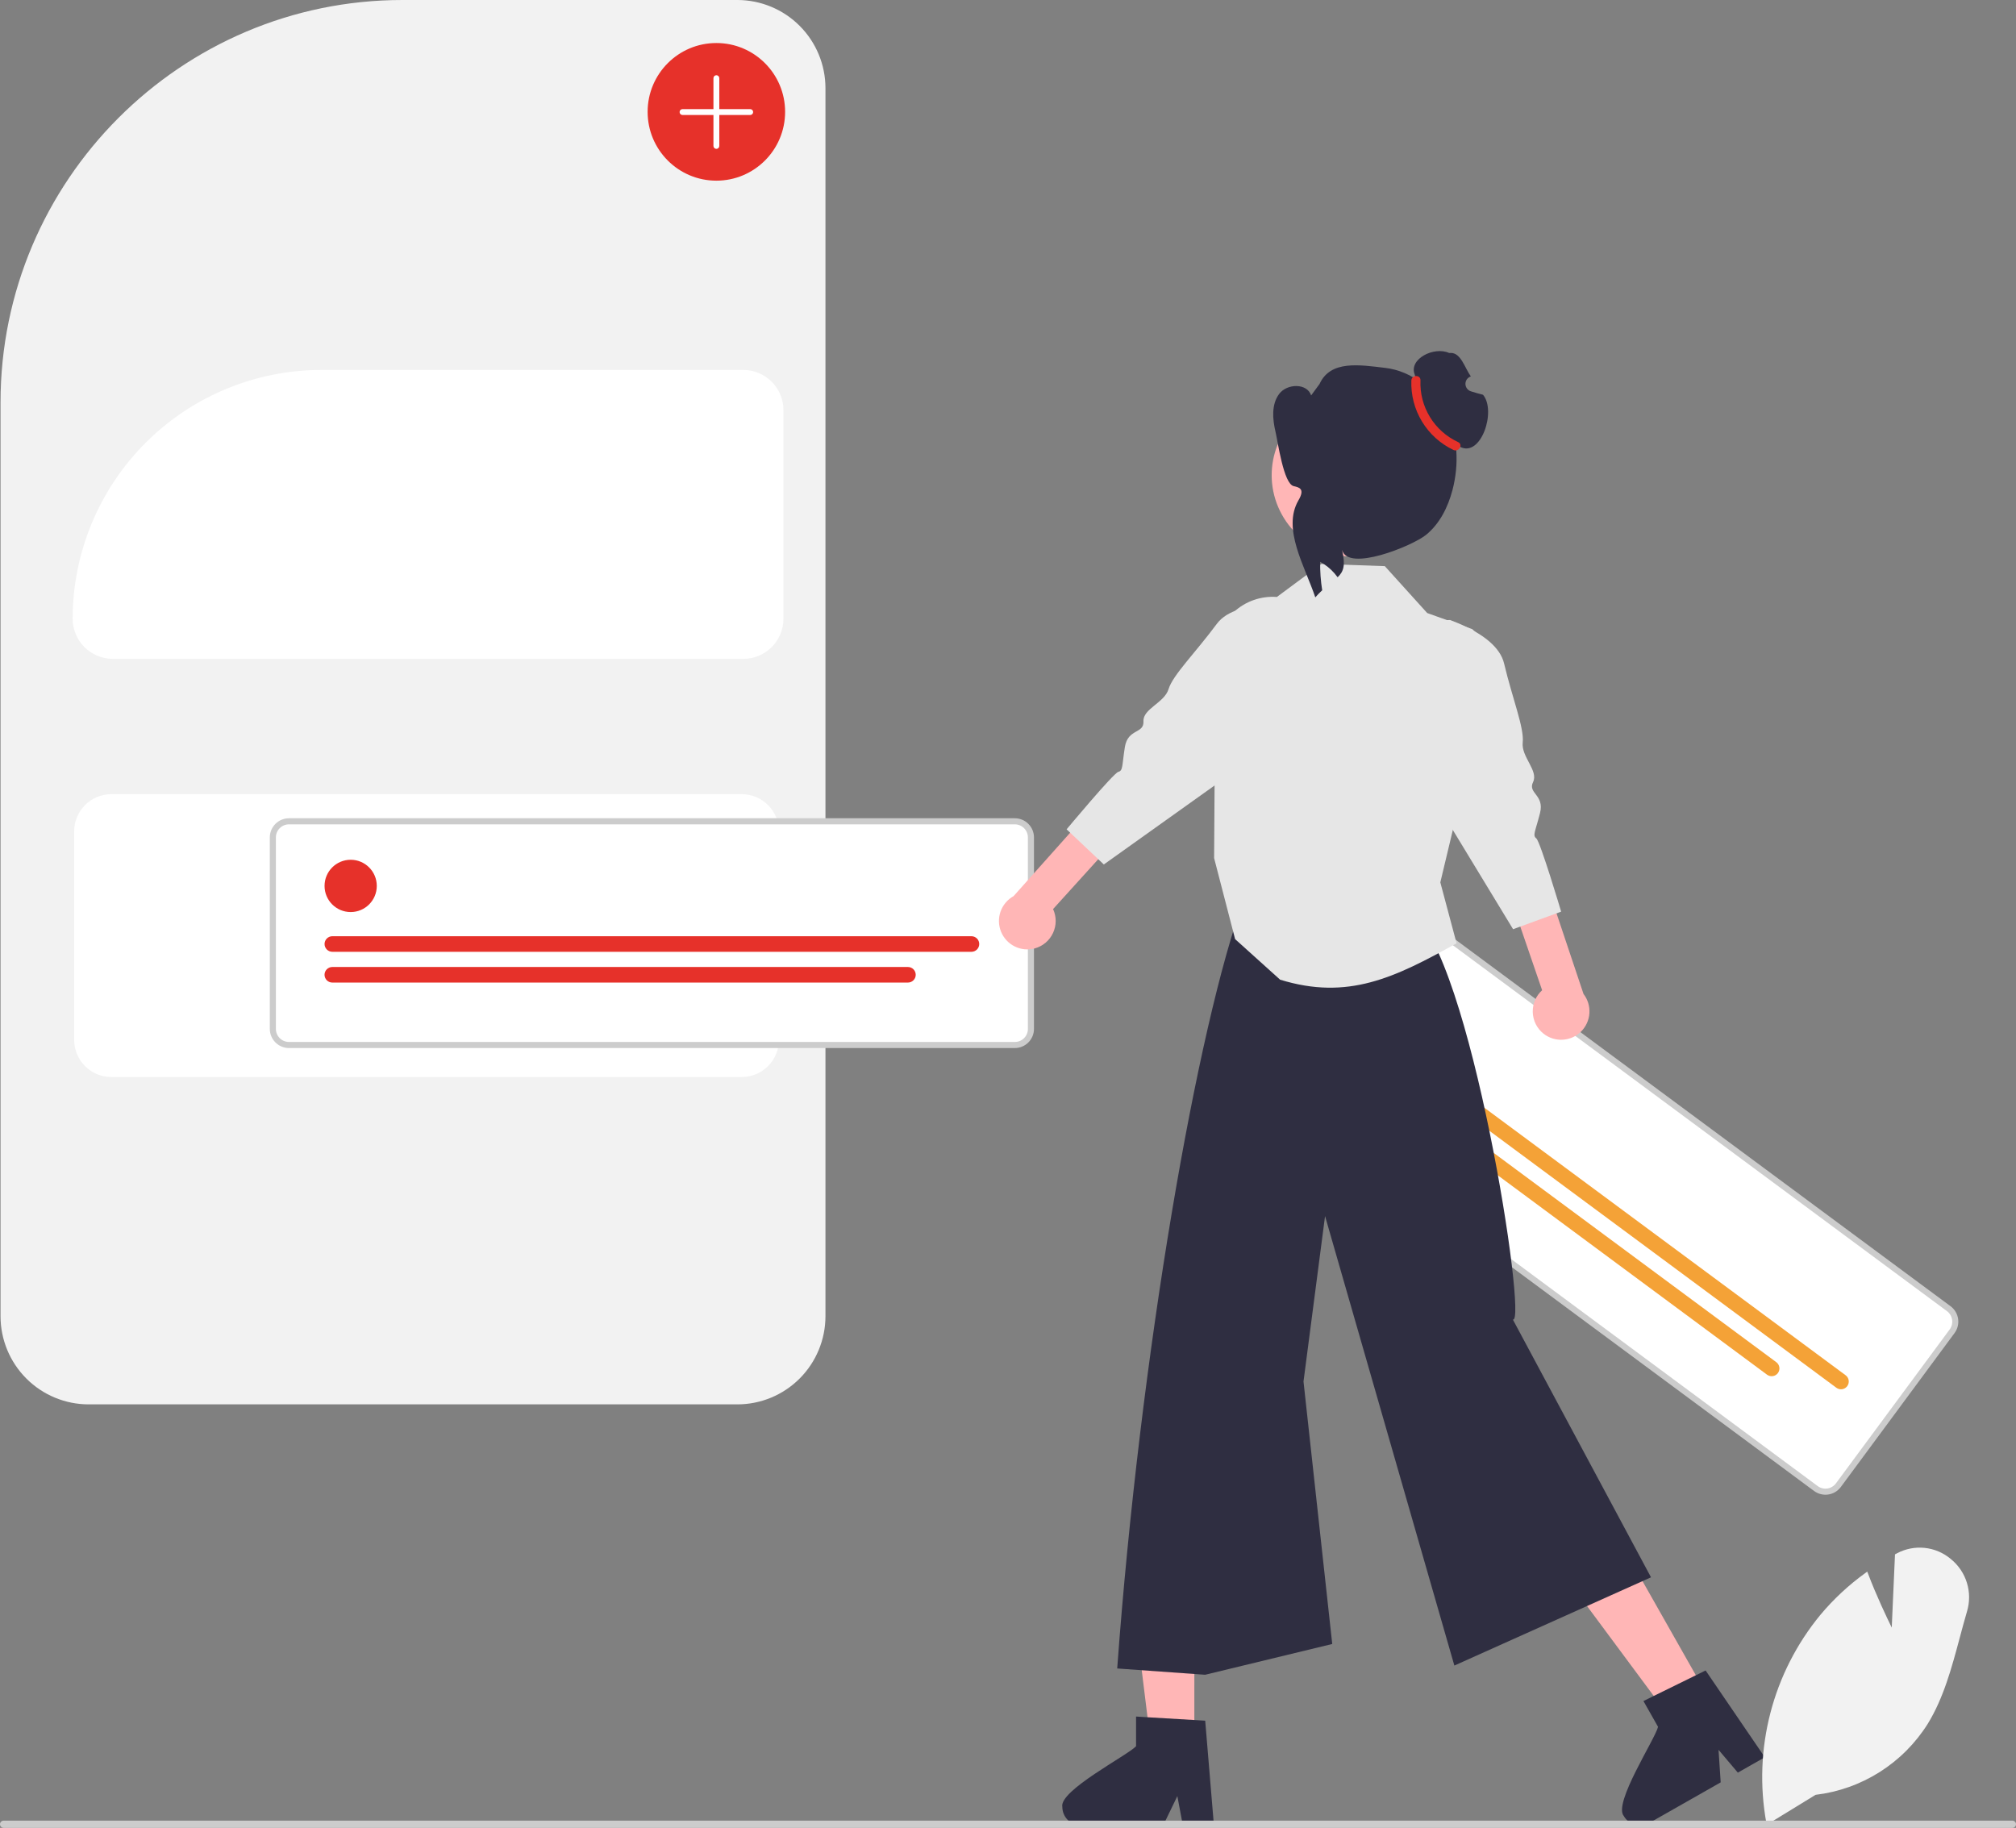 <svg width="193" height="175" viewBox="0 0 193 175" fill="none" xmlns="http://www.w3.org/2000/svg">
<rect x="0" y="0" width="193" height="175" fill="#808080" stroke="none"/>
<g clip-path="url(#clip0_585_4476)">
<path d="M70.598 134.454H8.478C6.244 134.451 4.102 133.562 2.522 131.98C0.942 130.398 0.053 128.254 0.051 126.017V38.525C0.051 17.282 17.313 0 38.531 0H70.598C72.832 0.003 74.974 0.892 76.554 2.474C78.133 4.055 79.022 6.2 79.025 8.437V126.017C79.022 128.254 78.133 130.398 76.554 131.98C74.974 133.562 72.832 134.452 70.598 134.454Z" fill="#F2F2F2"/>
<path d="M10.65 76.035C9.709 76.036 8.807 76.411 8.142 77.077C7.476 77.743 7.102 78.646 7.101 79.588V99.559C7.102 100.501 7.476 101.404 8.142 102.07C8.807 102.736 9.709 103.111 10.65 103.112H71.019C71.96 103.111 72.862 102.736 73.527 102.07C74.193 101.404 74.567 100.501 74.568 99.559V79.588C74.567 78.646 74.193 77.743 73.527 77.077C72.862 76.411 71.96 76.036 71.019 76.035H10.65Z" fill="white"/>
<path d="M71.164 63.079H10.795C9.777 63.078 8.801 62.672 8.081 61.952C7.362 61.231 6.957 60.254 6.955 59.234C6.963 52.921 9.471 46.867 13.93 42.403C18.39 37.938 24.436 35.427 30.742 35.42H71.164C72.182 35.421 73.159 35.826 73.878 36.547C74.598 37.268 75.003 38.245 75.004 39.264V59.234C75.003 60.254 74.598 61.231 73.878 61.952C73.158 62.672 72.182 63.078 71.164 63.079Z" fill="white"/>
<path d="M97.156 100.048H27.661C27.253 100.048 26.861 99.885 26.572 99.596C26.284 99.307 26.121 98.915 26.121 98.506V80.174C26.121 79.765 26.284 79.373 26.572 79.083C26.861 78.794 27.253 78.632 27.661 78.631H97.156C97.564 78.632 97.956 78.794 98.244 79.083C98.533 79.373 98.696 79.765 98.696 80.174V98.506C98.696 98.915 98.533 99.307 98.244 99.596C97.956 99.885 97.564 100.048 97.156 100.048Z" fill="white"/>
<path d="M97.156 100.34H27.661C27.176 100.339 26.71 100.146 26.367 99.802C26.024 99.458 25.83 98.992 25.83 98.506V80.174C25.83 79.688 26.024 79.222 26.367 78.878C26.71 78.534 27.176 78.341 27.661 78.34H97.156C97.641 78.341 98.107 78.534 98.45 78.878C98.793 79.222 98.987 79.688 98.987 80.174V98.506C98.987 98.992 98.793 99.458 98.45 99.802C98.107 100.146 97.641 100.339 97.156 100.34ZM27.661 78.922C27.33 78.923 27.012 79.055 26.778 79.289C26.544 79.524 26.412 79.842 26.412 80.174V98.506C26.412 98.838 26.544 99.156 26.778 99.391C27.012 99.625 27.33 99.757 27.661 99.757H97.156C97.487 99.757 97.805 99.625 98.039 99.391C98.273 99.156 98.405 98.838 98.405 98.506V80.174C98.405 79.842 98.273 79.524 98.039 79.289C97.805 79.055 97.487 78.923 97.156 78.922L27.661 78.922Z" fill="#CCCCCC"/>
<path d="M33.571 87.32C34.951 87.32 36.071 86.2 36.071 84.817C36.071 83.435 34.951 82.314 33.571 82.314C32.19 82.314 31.071 83.435 31.071 84.817C31.071 86.2 32.19 87.32 33.571 87.32Z" fill="#E6312A"/>
<path d="M93.001 91.125H31.815C31.618 91.125 31.428 91.046 31.289 90.907C31.149 90.767 31.071 90.577 31.071 90.38C31.071 90.182 31.149 89.992 31.289 89.853C31.428 89.713 31.618 89.634 31.815 89.634H93.001C93.199 89.634 93.388 89.713 93.528 89.853C93.668 89.992 93.746 90.182 93.746 90.38C93.746 90.577 93.668 90.767 93.528 90.907C93.388 91.046 93.199 91.125 93.001 91.125Z" fill="#E6312A"/>
<path d="M86.922 94.07H31.815C31.717 94.071 31.62 94.051 31.53 94.014C31.439 93.977 31.357 93.922 31.288 93.853C31.218 93.783 31.163 93.701 31.126 93.611C31.088 93.52 31.069 93.423 31.069 93.325C31.069 93.227 31.088 93.13 31.126 93.039C31.163 92.949 31.218 92.867 31.288 92.797C31.357 92.728 31.439 92.673 31.53 92.636C31.62 92.599 31.717 92.579 31.815 92.58H86.922C87.119 92.58 87.309 92.658 87.448 92.798C87.588 92.938 87.666 93.127 87.666 93.325C87.666 93.523 87.588 93.712 87.448 93.852C87.309 93.992 87.119 94.07 86.922 94.07Z" fill="#E6312A"/>
<path d="M173.842 142.511L117.972 101.135C117.644 100.892 117.425 100.528 117.365 100.123C117.305 99.719 117.407 99.307 117.649 98.978L128.538 84.24C128.782 83.911 129.145 83.692 129.549 83.632C129.953 83.572 130.365 83.674 130.693 83.917L186.564 125.293C186.892 125.536 187.11 125.9 187.171 126.305C187.231 126.709 187.129 127.121 186.886 127.45L175.997 142.188C175.754 142.517 175.39 142.735 174.986 142.796C174.582 142.856 174.171 142.754 173.842 142.511Z" fill="white"/>
<path d="M173.669 142.746L117.799 101.37C117.409 101.08 117.149 100.648 117.078 100.167C117.006 99.686 117.127 99.196 117.416 98.805L128.305 84.067C128.594 83.676 129.026 83.416 129.506 83.344C129.986 83.272 130.476 83.394 130.866 83.683L186.737 125.059C187.127 125.348 187.386 125.781 187.458 126.262C187.53 126.743 187.408 127.232 187.12 127.623L176.231 142.362C175.942 142.752 175.51 143.012 175.029 143.084C174.549 143.156 174.06 143.034 173.669 142.746ZM130.52 84.151C130.254 83.954 129.92 83.871 129.592 83.92C129.265 83.969 128.97 84.146 128.772 84.413L117.883 99.151C117.686 99.418 117.604 99.752 117.653 100.081C117.702 100.409 117.879 100.704 118.145 100.902L174.015 142.277C174.282 142.474 174.616 142.557 174.943 142.508C175.271 142.459 175.566 142.282 175.763 142.016L186.653 127.277C186.849 127.01 186.932 126.676 186.883 126.348C186.834 126.02 186.657 125.724 186.391 125.527L130.52 84.151Z" fill="#CCCCCC"/>
<path d="M131.77 94.912C133.15 94.912 134.27 93.791 134.27 92.409C134.27 91.026 133.15 89.906 131.77 89.906C130.389 89.906 129.269 91.026 129.269 92.409C129.269 93.791 130.389 94.912 131.77 94.912Z" fill="#6C63FF"/>
<path d="M175.803 132.864L126.612 96.434C126.453 96.317 126.347 96.141 126.318 95.945C126.289 95.75 126.338 95.551 126.456 95.392C126.573 95.233 126.749 95.127 126.944 95.098C127.139 95.069 127.338 95.118 127.497 95.236L176.688 131.666C176.767 131.724 176.833 131.797 176.884 131.881C176.934 131.965 176.968 132.058 176.982 132.154C176.996 132.251 176.992 132.35 176.968 132.445C176.944 132.54 176.902 132.629 176.844 132.708C176.786 132.787 176.713 132.853 176.629 132.904C176.545 132.954 176.453 132.987 176.356 133.002C176.259 133.016 176.161 133.012 176.066 132.988C175.971 132.964 175.882 132.922 175.803 132.864Z" fill="#F4A237"/>
<path d="M169.166 131.612L124.862 98.802C124.784 98.744 124.717 98.671 124.667 98.587C124.616 98.503 124.583 98.41 124.569 98.314C124.539 98.118 124.589 97.919 124.706 97.76C124.824 97.601 124.999 97.495 125.195 97.466C125.39 97.437 125.589 97.486 125.748 97.604L170.051 130.414C170.21 130.531 170.316 130.707 170.345 130.903C170.374 131.098 170.325 131.297 170.207 131.456C170.09 131.615 169.914 131.721 169.719 131.75C169.523 131.779 169.325 131.73 169.166 131.612Z" fill="#F4A237"/>
<path d="M147.753 98.952C147.446 98.705 147.196 98.394 147.02 98.041C146.845 97.687 146.748 97.3 146.737 96.906C146.726 96.512 146.8 96.12 146.955 95.757C147.11 95.394 147.341 95.069 147.634 94.805L143.229 81.966L146.477 79.873L151.597 95.161C152.005 95.687 152.205 96.344 152.161 97.009C152.117 97.673 151.831 98.298 151.357 98.766C150.883 99.233 150.255 99.51 149.59 99.544C148.926 99.578 148.273 99.368 147.753 98.952Z" fill="#FFB6B6"/>
<path d="M143.994 63.526C144.772 66.82 145.933 69.698 145.776 71.08C145.62 72.459 147.303 73.783 146.768 74.873C146.235 75.965 147.877 76.082 147.433 77.839C146.987 79.601 146.698 79.978 147.074 80.267C147.453 80.556 149.455 87.28 149.455 87.28L148.281 87.71L144.854 88.962L136.801 75.701L136.825 59.424L138.825 59.36C139.305 59.54 139.837 59.756 140.367 60.017C141.987 60.8 143.625 61.957 143.994 63.526Z" fill="#E6E6E6"/>
<path d="M114.34 166.807L110.153 166.807L108.161 150.635L114.341 150.636L114.34 166.807Z" fill="#FFB6B6"/>
<path d="M101.701 172.993C101.703 173.463 101.89 173.913 102.221 174.245C102.552 174.578 103.001 174.766 103.471 174.769H111.354L111.598 174.262L112.713 171.958L113.145 174.262L113.241 174.769H116.214L116.172 174.259L115.379 164.739L114.342 164.675L109.86 164.41L108.759 164.342V167.185C107.924 168.074 101.368 171.437 101.701 172.993Z" fill="#2F2E41"/>
<path d="M163.402 162.244L159.759 164.312L150.055 151.231L155.431 148.178L163.402 162.244Z" fill="#FFB6B6"/>
<path d="M155.457 173.869C155.689 174.278 156.073 174.578 156.526 174.704C156.978 174.829 157.462 174.77 157.871 174.538L158.285 174.305H158.289L164.728 170.644L164.523 167.528L166.371 169.711L167.733 168.935L168.955 168.241L167.875 166.66L163.284 159.93L162.349 160.391L158.317 162.372L157.333 162.857L158.732 165.328C158.445 166.518 154.402 172.678 155.457 173.869Z" fill="#2F2E41"/>
<path d="M135.123 87.424C140.734 91.147 146.289 126.916 144.831 126.332L158.058 151.011L139.232 159.46L126.853 116.428L124.79 132.264L127.541 157.395L115.372 160.341L106.955 159.739C109.142 129.783 114.603 98.189 119.128 85.968L135.123 87.424Z" fill="#2F2E41"/>
<path d="M139.383 90.08L139.444 90.31C133.512 93.615 129.036 95.796 122.551 93.795L118.242 89.911L116.232 82.152L116.357 62.587C116.362 61.836 116.521 61.093 116.824 60.406C117.127 59.718 117.569 59.101 118.12 58.592C118.672 58.082 119.322 57.692 120.031 57.444C120.74 57.197 121.492 57.098 122.24 57.154L126.503 53.992L132.573 54.202L136.632 58.691L139.058 59.559L140.942 60.231C141.323 60.575 141.739 60.971 142.137 61.408L139.156 79.168L137.888 84.478L139.383 90.08Z" fill="#E6E6E6"/>
<path d="M133.285 52.323C137.053 50.248 138.428 45.508 136.356 41.735C134.283 37.962 129.548 36.585 125.78 38.66C122.011 40.735 120.636 45.476 122.709 49.248C124.781 53.021 129.516 54.398 133.285 52.323Z" fill="#FFB6B6"/>
<path d="M139.771 42.776C139.748 42.784 139.728 42.793 139.704 42.802C139.66 42.822 139.614 42.838 139.568 42.852C139.271 42.961 138.961 43.032 138.646 43.064C138.512 43.078 138.377 43.085 138.242 43.085C138.069 43.086 137.896 43.074 137.725 43.051C137.534 43.028 137.345 42.989 137.16 42.936C137.072 42.913 136.986 42.885 136.901 42.853C136.323 42.647 135.8 42.31 135.374 41.868C134.948 41.426 134.631 40.891 134.446 40.305V40.303C134.426 40.245 134.41 40.187 134.396 40.128C134.31 39.8 134.266 39.463 134.266 39.124V39.118C134.263 38.291 134.521 37.485 135.001 36.813C135.291 36.402 135.626 36.333 135.438 35.863C134.839 34.363 137.29 33.136 138.736 33.796C138.789 33.791 138.841 33.789 138.893 33.79C139.868 33.787 140.229 35.228 140.81 36.038L140.793 36.044C140.646 36.096 140.519 36.192 140.429 36.319C140.339 36.447 140.291 36.599 140.292 36.755C140.294 36.911 140.343 37.063 140.435 37.189C140.526 37.316 140.655 37.41 140.802 37.46C141.189 37.586 141.58 37.697 141.975 37.794C143.276 39.333 141.784 43.837 139.771 42.776Z" fill="#2F2E41"/>
<path d="M139.055 46.903C138.625 48.543 137.833 50.144 136.518 51.21C135.2 52.276 129.004 54.801 128.481 52.639C128.831 54.149 128.62 54.726 128.057 55.267C127.961 55.136 127.859 55.011 127.754 54.889C127.367 54.443 126.903 54.07 126.384 53.789C126.371 54.701 126.436 55.613 126.58 56.513C126.348 56.728 126.127 56.954 125.919 57.191C124.916 54.2 122.72 50.618 124.31 47.895C124.941 46.815 124.415 46.667 123.856 46.543C122.88 46.326 122.342 42.316 122.11 41.341C121.822 40.119 121.707 38.713 122.464 37.71C123.22 36.706 125.134 36.663 125.521 37.859L126.326 36.762C127.368 34.468 130.131 34.927 132.63 35.224C135.129 35.517 137.335 37.276 138.46 39.53C139.583 41.783 139.691 44.464 139.055 46.903Z" fill="#2F2E41"/>
<path d="M135.115 36.424C135.062 37.807 135.416 39.176 136.134 40.359C136.851 41.543 137.9 42.489 139.15 43.081C139.658 43.311 140.1 42.557 139.589 42.325C138.472 41.809 137.533 40.973 136.892 39.922C136.251 38.871 135.936 37.653 135.988 36.422C136.017 35.86 135.144 35.864 135.115 36.424Z" fill="#E6312A"/>
<path d="M99.072 90.797C99.451 90.692 99.804 90.505 100.104 90.25C100.405 89.995 100.646 89.677 100.812 89.319C100.978 88.961 101.064 88.572 101.065 88.177C101.065 87.783 100.98 87.393 100.816 87.034L109.924 76.977L107.764 73.771L97.034 85.795C96.452 86.118 96.009 86.643 95.787 87.27C95.566 87.898 95.583 88.586 95.834 89.202C96.085 89.819 96.553 90.322 97.15 90.616C97.747 90.91 98.431 90.974 99.072 90.797Z" fill="#FFB6B6"/>
<path d="M124.962 58.169C124.962 58.169 118.502 57.008 116.489 59.73C114.475 62.453 112.274 64.637 111.874 65.967C111.473 67.298 109.406 67.848 109.468 69.062C109.529 70.275 107.972 69.733 107.688 71.526C107.404 73.319 107.521 73.781 107.06 73.898C106.598 74.015 102.11 79.4 102.11 79.4L105.674 82.764L118.299 73.761L124.962 58.169Z" fill="#E6E6E6"/>
<path d="M68.581 17.297C72.216 17.297 75.162 14.347 75.162 10.708C75.162 7.069 72.216 4.119 68.581 4.119C64.946 4.119 62 7.069 62 10.708C62 14.347 64.946 17.297 68.581 17.297Z" fill="#E6312A"/>
<path d="M68.581 14.252C68.507 14.252 68.435 14.223 68.383 14.17C68.33 14.117 68.301 14.046 68.301 13.972V7.484C68.301 7.409 68.33 7.338 68.383 7.285C68.435 7.233 68.507 7.203 68.581 7.203C68.655 7.203 68.726 7.233 68.779 7.285C68.831 7.338 68.861 7.409 68.861 7.484V13.972C68.861 14.046 68.831 14.117 68.779 14.17C68.726 14.223 68.655 14.252 68.581 14.252Z" fill="white"/>
<path d="M71.821 11.008H65.341C65.266 11.008 65.195 10.979 65.143 10.926C65.09 10.873 65.061 10.802 65.061 10.728C65.061 10.653 65.09 10.582 65.143 10.529C65.195 10.477 65.266 10.447 65.341 10.447H71.821C71.895 10.447 71.967 10.477 72.019 10.529C72.072 10.582 72.101 10.653 72.101 10.728C72.101 10.802 72.072 10.873 72.019 10.926C71.967 10.979 71.895 11.008 71.821 11.008Z" fill="white"/>
<path d="M169.133 174.705L169.095 174.497C168.463 171.008 168.597 167.423 169.489 163.991C170.38 160.559 172.008 157.363 174.258 154.624C175.532 153.098 176.993 151.739 178.607 150.578L178.76 150.467L178.828 150.645C179.63 152.763 180.643 154.885 181.105 155.824L181.416 148.814L181.594 148.719C182.409 148.282 183.335 148.099 184.254 148.194C185.173 148.289 186.043 148.658 186.751 149.252C187.484 149.841 188.023 150.637 188.3 151.536C188.577 152.435 188.579 153.396 188.305 154.297C188.063 155.12 187.834 155.975 187.613 156.801C186.853 159.64 186.068 162.576 184.545 165.048C183.374 166.908 181.803 168.483 179.946 169.657C178.09 170.832 175.995 171.576 173.814 171.836L169.133 174.705Z" fill="#F2F2F2"/>
<path d="M193 174.654C193 174.699 192.991 174.744 192.974 174.786C192.957 174.828 192.931 174.867 192.899 174.899C192.867 174.931 192.829 174.957 192.787 174.974C192.744 174.991 192.699 175 192.654 175H0.346C0.254 175 0.166 174.964 0.101 174.899C0.036 174.834 0 174.745 0 174.654C0 174.562 0.036 174.474 0.101 174.409C0.166 174.344 0.254 174.307 0.346 174.307H192.654C192.699 174.307 192.744 174.316 192.787 174.333C192.829 174.351 192.867 174.376 192.899 174.408C192.931 174.441 192.957 174.479 192.974 174.521C192.991 174.563 193 174.608 193 174.654Z" fill="#CCCCCC"/>
</g>
<defs>
<clipPath id="clip0_585_4476">
<rect width="193" height="175" fill="white"/>
</clipPath>
</defs>
</svg>
